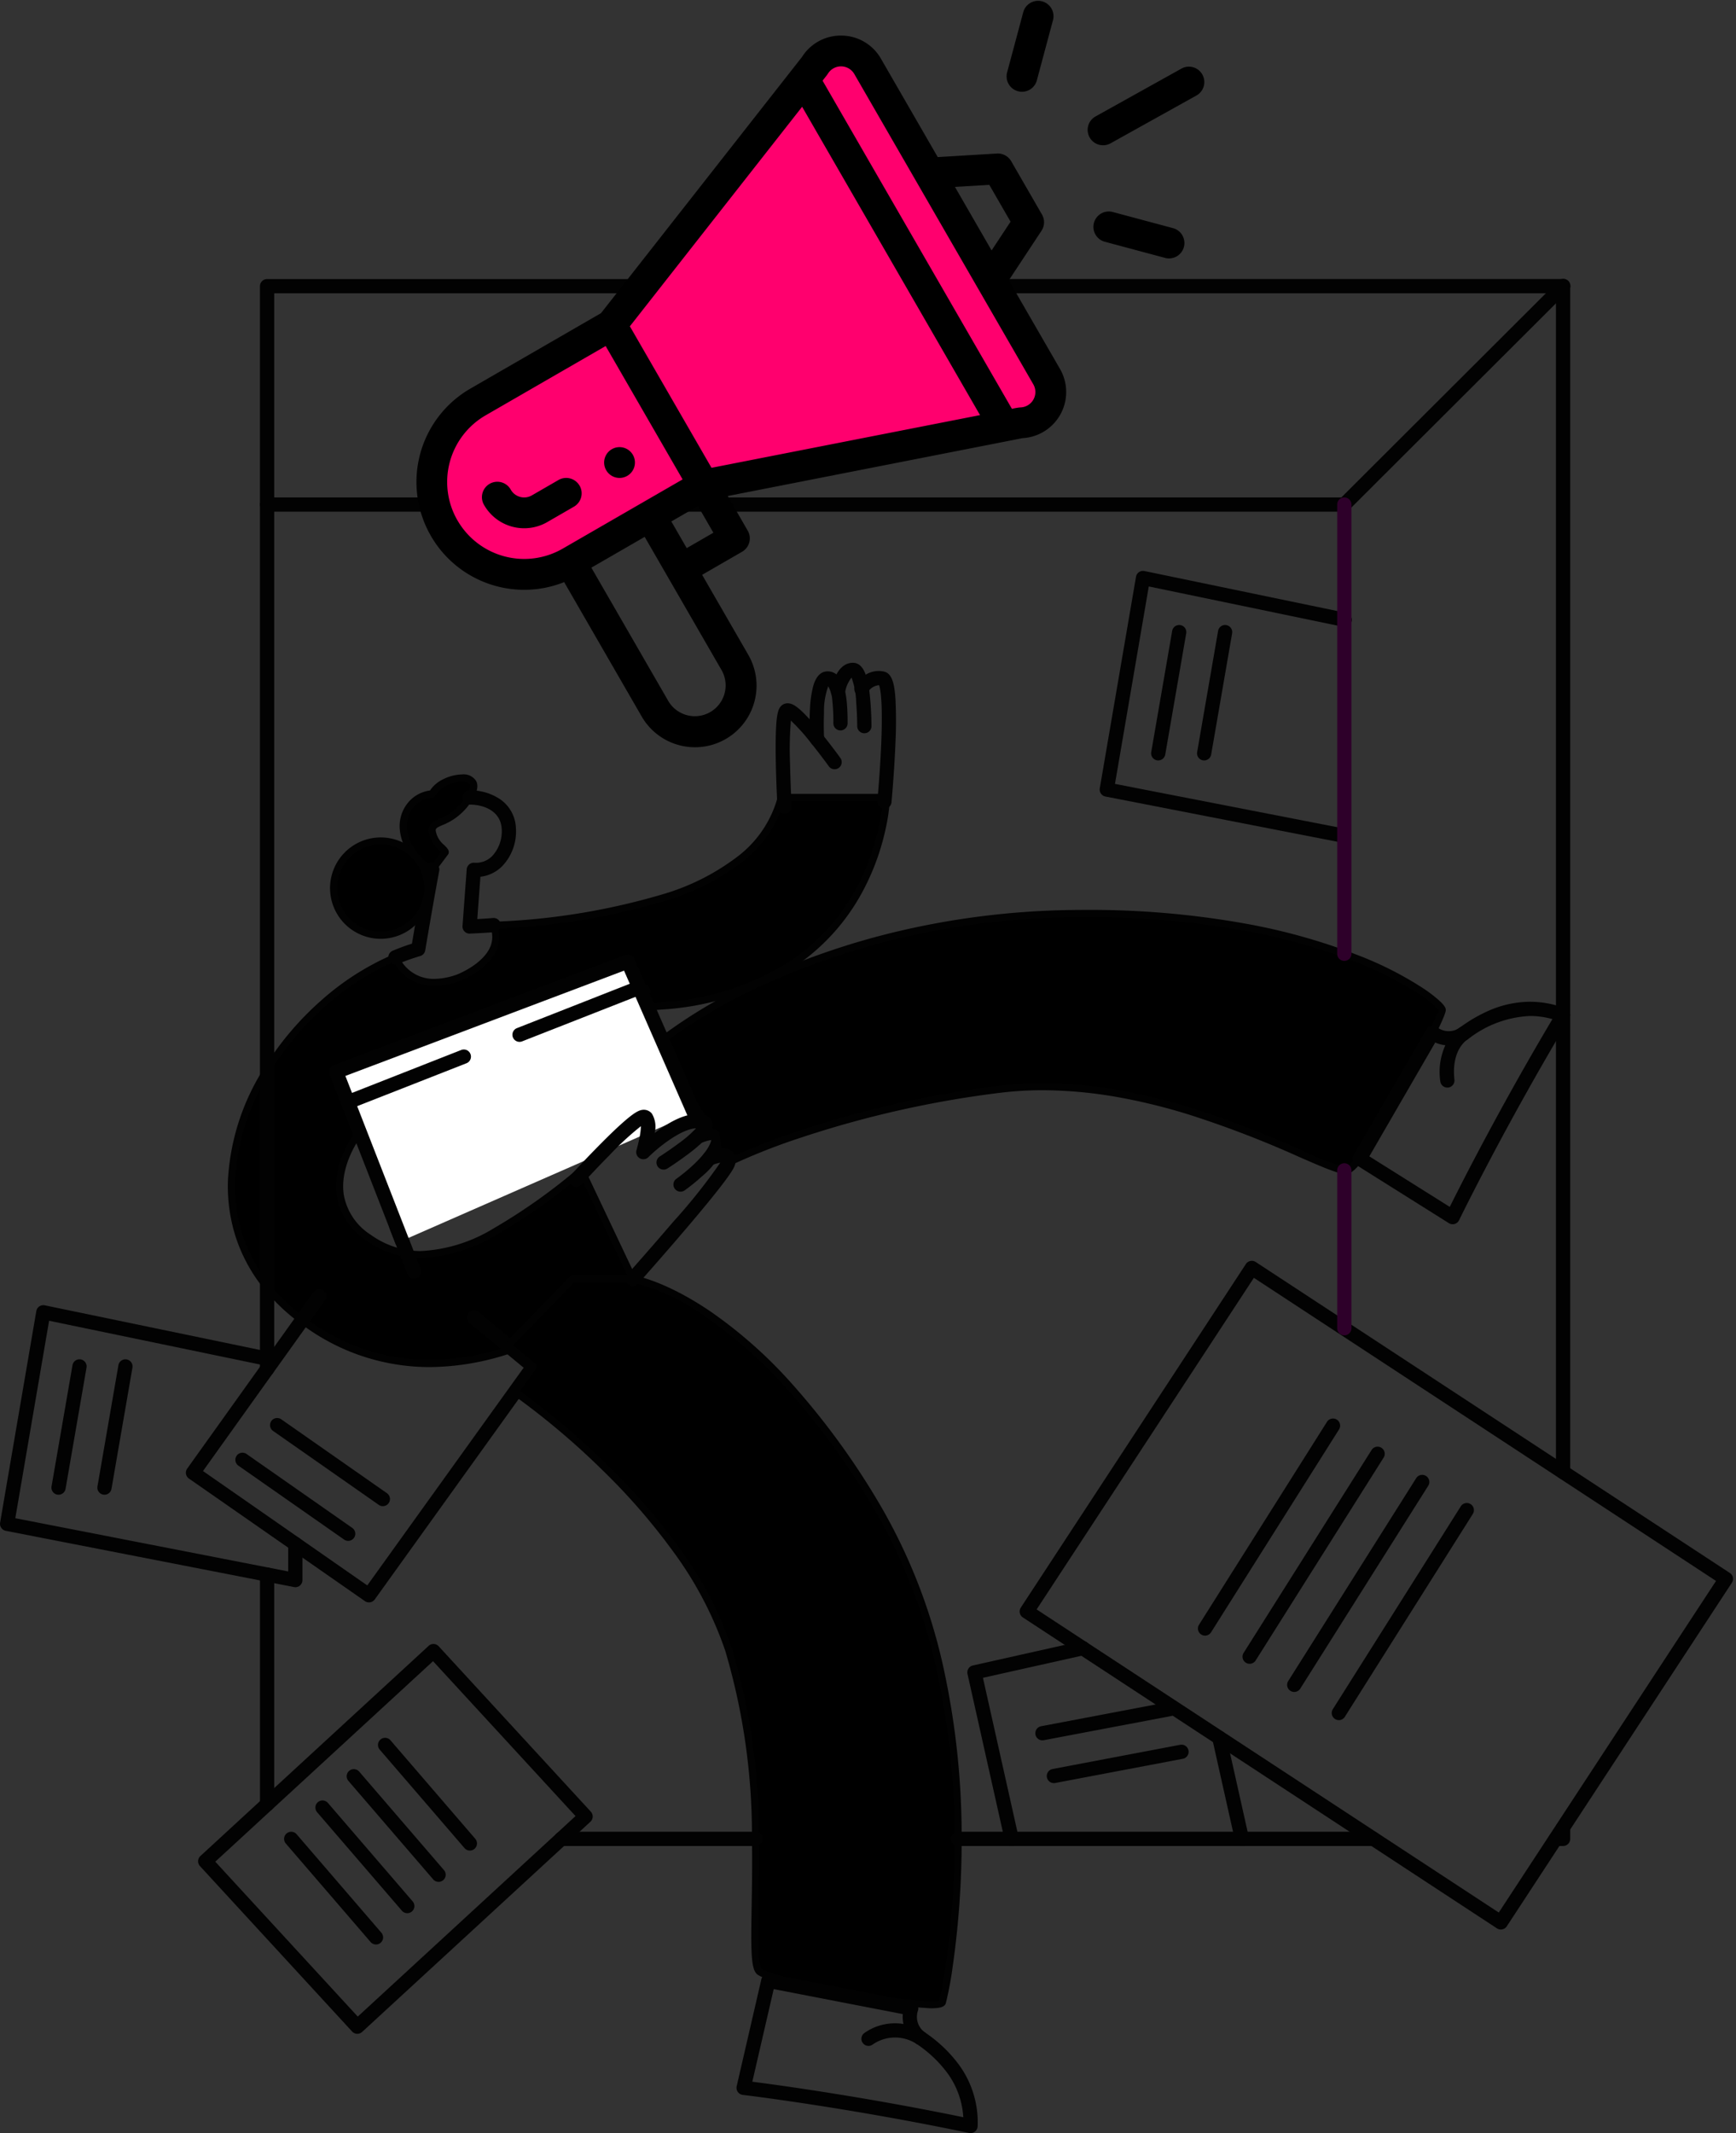 <svg id="Group_1267" data-name="Group 1267" xmlns="http://www.w3.org/2000/svg" xmlns:xlink="http://www.w3.org/1999/xlink" width="170.52" height="209.411" viewBox="0 0 170.52 209.411">
  <rect x="0" y="0" width="170.52" height="209.411" fill="#333333" stroke="none"/>
  <defs>
    <clipPath id="clip-path">
      <rect id="Rectangle_3125" data-name="Rectangle 3125" width="77.481" height="73.513" fill="none"/>
    </clipPath>
  </defs>
  <path id="Path_107221" data-name="Path 107221" d="M594.865,637.716H489.054a.7.7,0,0,1,0-1.4H594.576l21.283-21.232a.7.7,0,1,1,.988.99l-21.488,21.437A.7.7,0,0,1,594.865,637.716Z" transform="translate(-462.819 -587.485)" fill="#020202"/>
  <path id="Path_107222" data-name="Path 107222" d="M546.662,716.58s-.419,18.711-22.155,20.475c-.429.035-.857.075-1.276.115-18.771,1.879-26.905,10.617-28.3,12.286-.149.174-.219.274-.219.274S490.1,755.772,495.8,759.8a8.75,8.75,0,0,0,3.768,1.555c4.885.748,10.522-2.736,17.136-8.174l5.054,10.666a37.368,37.368,0,0,1-11.863,6.873c-5.916,2.024-13.318,2.5-20.416-2.667-.075-.055-.145-.1-.214-.159a19.111,19.111,0,0,1-3.439-3.26c-5.179-6.38-4.137-14.574,0-21.308a28.079,28.079,0,0,1,12.6-11.05s1.416,3.763,6.26,1.974c0,0,4.71-1.829,3.364-5.129,10.432-.613,25.8-2.741,28.286-12.54Z" transform="translate(-459.594 -638.294)"/>
  <path id="Path_107222_-_Outline" data-name="Path 107222 - Outline" d="M536.189,716.08h10.322a.35.35,0,0,1,.35.357,17.823,17.823,0,0,1-.413,3.016,23.439,23.439,0,0,1-2.56,6.727,20.57,20.57,0,0,1-6.71,7.075,27.376,27.376,0,0,1-12.793,4c-.432.035-.867.076-1.271.114a58,58,0,0,0-12.07,2.462,44.191,44.191,0,0,0-8.454,3.714,30.992,30.992,0,0,0-7.541,5.986l0,0c-.134.156-.2.247-.2.248l-.008.011c-.021.027-2.072,2.762-1.627,5.657a5.873,5.873,0,0,0,2.642,3.914,8.458,8.458,0,0,0,3.619,1.5,8.591,8.591,0,0,0,1.293.1,15.125,15.125,0,0,0,7.183-2.239,57.1,57.1,0,0,0,8.385-5.956.35.35,0,0,1,.538.12l5.054,10.666a.35.35,0,0,1-.08.408,31.87,31.87,0,0,1-3.366,2.579,37.192,37.192,0,0,1-8.62,4.368,25.452,25.452,0,0,1-8.223,1.445,20.9,20.9,0,0,1-12.512-4.16l-.05-.037c-.056-.04-.113-.082-.171-.127a19.521,19.521,0,0,1-3.5-3.317,15.9,15.9,0,0,1-2.828-5.188,16.333,16.333,0,0,1-.743-5.566,22.726,22.726,0,0,1,3.545-10.957,29.665,29.665,0,0,1,5.6-6.632,26.213,26.213,0,0,1,7.164-4.557.35.35,0,0,1,.462.2,3.737,3.737,0,0,0,3.507,2.23,6.722,6.722,0,0,0,2.3-.46c.085-.034,2.457-.993,3.177-2.668a2.477,2.477,0,0,0-.012-2,.35.35,0,0,1,.3-.481,66.566,66.566,0,0,0,17.033-2.808,22.563,22.563,0,0,0,7.053-3.648,10.919,10.919,0,0,0,3.881-5.822A.35.35,0,0,1,536.189,716.08Zm9.952.7h-9.683a11.664,11.664,0,0,1-4.048,5.929,23.25,23.25,0,0,1-7.271,3.768,66.318,66.318,0,0,1-16.758,2.815,3.116,3.116,0,0,1-.148,2.091c-.847,1.967-3.457,3-3.567,3.042l-.005,0a7.417,7.417,0,0,1-2.548.5,4.409,4.409,0,0,1-3.259-1.335,4.633,4.633,0,0,1-.746-1.018,25.662,25.662,0,0,0-6.666,4.306,28.953,28.953,0,0,0-5.465,6.474,22.029,22.029,0,0,0-3.442,10.616,15.638,15.638,0,0,0,.711,5.328,15.2,15.2,0,0,0,2.7,4.96,18.824,18.824,0,0,0,3.376,3.2l.007.005c.049.039.1.076.155.116l.051.037a20.216,20.216,0,0,0,12.1,4.026,24.757,24.757,0,0,0,8-1.408,35.982,35.982,0,0,0,8.442-4.277,34.174,34.174,0,0,0,3.105-2.354l-4.75-10.024a56.324,56.324,0,0,1-8.145,5.744,15.786,15.786,0,0,1-7.522,2.326,9.27,9.27,0,0,1-1.4-.1,9.148,9.148,0,0,1-3.917-1.615,6.541,6.541,0,0,1-2.931-4.383,7.842,7.842,0,0,1,.7-4.309,10.053,10.053,0,0,1,1.063-1.869c.019-.027.095-.13.235-.293,1.459-1.745,9.675-10.52,28.533-12.408.409-.039.846-.08,1.282-.115a26.7,26.7,0,0,0,12.454-3.878,19.876,19.876,0,0,0,6.485-6.821,22.623,22.623,0,0,0,2.491-6.521A19.573,19.573,0,0,0,546.141,716.779Z" transform="translate(-459.443 -638.144)" fill="#020202"/>
  <path id="Path_107223" data-name="Path 107223" d="M520.315,720.057c.085-.257-1.284-1.028-1.284-2.141s1.883-.428,3.68-3.253-2.825-2.141-3.68-.343a3.112,3.112,0,0,0-2.827,3.51c.172,2.483,2.827,3.939,2.827,3.939Z" transform="translate(-476.582 -636.376)"/>
  <path id="Path_107223_-_Outline" data-name="Path 107223 - Outline" d="M518.88,721.969a.351.351,0,0,1-.168-.043,7.182,7.182,0,0,1-1.426-1.1,4.911,4.911,0,0,1-1.581-3.126,3.613,3.613,0,0,1,.922-2.812,3.362,3.362,0,0,1,2.041-1.06,3.186,3.186,0,0,1,1.3-1.107,4.335,4.335,0,0,1,1.857-.47,1.455,1.455,0,0,1,1.364.626c.252.46.139,1.071-.336,1.818a5.964,5.964,0,0,1-2.967,2.534c-.573.25-.659.32-.659.532a2.3,2.3,0,0,0,.846,1.431c.289.293.517.525.419.82a.352.352,0,0,1-.052.1l-1.284,1.712A.35.35,0,0,1,518.88,721.969Zm2.948-9.014a3.249,3.249,0,0,0-2.632,1.365.35.35,0,0,1-.316.2,2.627,2.627,0,0,0-1.742.849,2.957,2.957,0,0,0-.736,2.287,5.044,5.044,0,0,0,2.39,3.5l.962-1.283c-.053-.057-.12-.126-.176-.182a2.873,2.873,0,0,1-1.047-1.922c0-.7.524-.93,1.078-1.172a5.276,5.276,0,0,0,2.657-2.268c.314-.494.428-.9.313-1.106C522.488,713.051,522.214,712.955,521.829,712.955Z" transform="translate(-476.431 -636.225)" fill="#020202"/>
  <path id="Path_107224" data-name="Path 107224" d="M514.338,739.826a.7.7,0,0,1-.27-1.344c.628-.263,1.264-.5,1.895-.695.882-5.2,1.3-7.358,1.3-7.38a.7.7,0,1,1,1.373.265c0,.022-.439,2.286-1.368,7.776a.7.7,0,0,1-.494.555,20.462,20.462,0,0,0-2.168.77A.7.7,0,0,1,514.338,739.826Z" transform="translate(-475.5 -645.146)" fill="#020202"/>
  <path id="Path_107225" data-name="Path 107225" d="M528.969,729.651a.7.7,0,0,1-.7-.751l.412-5.563a.7.7,0,0,1,.738-.646,2.226,2.226,0,0,0,1.773-.665,3.559,3.559,0,0,0,.927-2.663c-.1-1.757-1.759-2.38-3.151-2.38h0a.7.7,0,1,1,0-1.4h0a5.223,5.223,0,0,1,2.994.874,3.592,3.592,0,0,1,1.553,2.827,4.925,4.925,0,0,1-1.336,3.732,3.6,3.6,0,0,1-2.151,1.052l-.307,4.151c.385-.02.9-.05,1.522-.1a.7.7,0,1,1,.1,1.395c-1.453.106-2.324.131-2.36.132Z" transform="translate(-482.839 -637.995)" fill="#020202"/>
  <path id="Line_28" data-name="Line 28" d="M-.3,11.176a.7.7,0,0,1-.655-.454.7.7,0,0,1,.41-.9L28.224-.956a.7.7,0,0,1,.9.41.7.7,0,0,1-.41.9L-.056,11.132A.7.7,0,0,1-.3,11.176Z" transform="translate(34.724 97.625)" fill="#020202"/>
  <path id="Path_107226" data-name="Path 107226" d="M570.531,788.123a.7.7,0,0,1-.4-1.273c.8-.561,2.977-2.31,3.379-3.65.017-.058.029-.106.037-.145a3.56,3.56,0,0,0-1.029.316.7.7,0,0,1-.6-1.262,5.933,5.933,0,0,1,.869-.323,1.862,1.862,0,0,1,1.765.176,1.437,1.437,0,0,1,.3,1.64,7.421,7.421,0,0,1-2.232,3.028A18,18,0,0,1,570.93,788,.7.7,0,0,1,570.531,788.123Z" transform="translate(-503.685 -671.135)" fill="#020202"/>
  <path id="Path_107227" data-name="Path 107227" d="M590.862,709.277a.7.7,0,0,1-.7-.66c0-.022-.125-2.225-.166-4.479-.024-1.332-.016-2.425.025-3.247.075-1.5.242-1.941.505-2.2a.886.886,0,0,1,.71-.254c.443.036,1.089.287,3.163,2.837,1.03,1.267,1.923,2.5,1.96,2.554a.7.7,0,0,1-1.134.818c-.008-.011-.841-1.164-1.8-2.35a19.165,19.165,0,0,0-1.946-2.165,34.524,34.524,0,0,0-.082,4.241c.045,2.134.158,4.15.159,4.17a.7.7,0,0,1-.659.738Z" transform="translate(-513.794 -629.391)" fill="#020202"/>
  <path id="Path_107228" data-name="Path 107228" d="M597.4,699.494a.7.7,0,0,1-.7-.662c0-.061-.079-1.519.008-3.015a10.949,10.949,0,0,1,.306-2.184c.258-.937.707-1.435,1.333-1.48a1.375,1.375,0,0,1,1.057.38c.883.822,1,2.844,1,4.714a.7.7,0,0,1-1.4,0A17.876,17.876,0,0,0,598.9,695a3.165,3.165,0,0,0-.4-1.381,7.092,7.092,0,0,0-.414,2.636c-.053,1.29.009,2.493.01,2.5a.7.7,0,0,1-.661.735Z" transform="translate(-517.147 -626.241)" fill="#020202"/>
  <path id="Path_107229" data-name="Path 107229" d="M604.152,697.382a.7.7,0,0,1-.7-.7c0-.011,0-1.118-.1-2.31a7.824,7.824,0,0,0-.456-2.453,3,3,0,0,0-.641,1.514.7.7,0,0,1-1.381-.221c.045-.281.485-2.749,2.157-2.749.6,0,1.043.457,1.318,1.358a11.121,11.121,0,0,1,.36,2.031c.142,1.4.144,2.773.144,2.831A.7.7,0,0,1,604.152,697.382Z" transform="translate(-519.251 -625.396)" fill="#020202"/>
  <path id="Path_107230" data-name="Path 107230" d="M608.473,705.6c-.022,0-.044,0-.066,0a.7.7,0,0,1-.631-.762c0-.026.246-2.636.368-5.388.194-4.372-.075-5.641-.2-5.981h-.038a1.388,1.388,0,0,0-1.063.687.7.7,0,1,1-1.217-.688,3.149,3.149,0,0,1,.69-.8,2.41,2.41,0,0,1,2.1-.54c.8.173,1.032,1.182,1.133,2.644a41.4,41.4,0,0,1,.008,4.22c-.114,2.973-.392,5.95-.395,5.98A.7.7,0,0,1,608.473,705.6Z" transform="translate(-521.595 -626.2)" fill="#020202"/>
  <path id="Path_107231" data-name="Path 107231" d="M491.739,844.612a.7.7,0,0,1-.4-.125l-7.237-5.039-10.048-6.993a.7.7,0,0,1-.169-.981l7.277-10.173.639-.889,4.455-6.229a.7.7,0,1,1,1.137.814l-1.655,2.313-2.8,3.917-.639.889-6.864,9.6L484.9,838.3l6.672,4.646,13.948-19.413,1.412-1.961-5.342-4.408a.7.7,0,0,1,.89-1.079l5.847,4.825a.7.7,0,0,1,.122.948l-1.794,2.492L492.308,844.32A.7.7,0,0,1,491.739,844.612Z" transform="translate(-455.496 -687.303)" fill="#020202"/>
  <path id="Path_107232" data-name="Path 107232" d="M573.883,763.893s10.317-5.156,26.588-7.19,32.373,8.475,34.238,7.939,9.322-14.888,9.322-15.735-11.187-9.831-36.442-9.463-40,12.286-40,12.286l2.942,7.263s1.509,1.129,1.132,1.667l1.053.418.219,2.145S573.663,762.667,573.883,763.893Z" transform="translate(-502.36 -649.756)"/>
  <path id="Path_107232_-_Outline" data-name="Path 107232 - Outline" d="M634.393,764.861c-.722,0-2.233-.658-4.521-1.653a102,102,0,0,0-10.888-4.183,58.168,58.168,0,0,0-6.915-1.7,42.809,42.809,0,0,0-7.445-.688,34.475,34.475,0,0,0-4.26.259,101.374,101.374,0,0,0-19.312,4.337,61.46,61.46,0,0,0-7.163,2.819.35.35,0,0,1-.5-.251c-.063-.349-.17-.509-.243-.509a.319.319,0,0,0-.15.055.342.342,0,0,1-.349.047.35.35,0,0,1-.21-.29l-.2-1.934-.855-.339a.35.35,0,0,1-.16-.522c0-.052-.067-.272-.454-.665a6.125,6.125,0,0,0-.6-.525.349.349,0,0,1-.114-.149l-2.942-7.263a.35.35,0,0,1,.1-.4,51.8,51.8,0,0,1,10.608-6.053,72.813,72.813,0,0,1,12.627-4.227,78.735,78.735,0,0,1,16.98-2.084c.5-.007,1.009-.011,1.507-.011a86.11,86.11,0,0,1,15.731,1.369,59.344,59.344,0,0,1,10.941,3.081,34.3,34.3,0,0,1,6.405,3.252,13.319,13.319,0,0,1,1.591,1.219c.547.507.621.74.621.9,0,.111,0,.407-1.231,2.9-.781,1.58-1.793,3.5-2.776,5.259-1.167,2.092-2.25,3.894-3.132,5.21-1.493,2.228-2.106,2.612-2.437,2.707A.941.941,0,0,1,634.393,764.861Zm-29.769-8.919a43.511,43.511,0,0,1,7.567.7,58.879,58.879,0,0,1,7,1.716,102.6,102.6,0,0,1,10.961,4.21,20.033,20.033,0,0,0,4.242,1.595.274.274,0,0,0,.069-.006c.122-.035.628-.311,2.02-2.381.86-1.279,1.921-3.039,3.067-5.089a71.139,71.139,0,0,0,3.973-7.9,8.854,8.854,0,0,0-2.187-1.764,35.234,35.234,0,0,0-6.379-3.146,59.485,59.485,0,0,0-10.719-2.944,85.754,85.754,0,0,0-15.3-1.3c-.494,0-1,0-1.5.011a78.031,78.031,0,0,0-16.81,2.061,72.119,72.119,0,0,0-12.5,4.179,53.327,53.327,0,0,0-10.274,5.811l2.807,6.93a6.592,6.592,0,0,1,.673.61,1.759,1.759,0,0,1,.583,1.062l.77.305a.349.349,0,0,1,.219.289l.175,1.708.058,0a.866.866,0,0,1,.813.651,67.57,67.57,0,0,1,6.855-2.669,102.073,102.073,0,0,1,19.463-4.373A35.185,35.185,0,0,1,604.624,755.942Z" transform="translate(-502.209 -649.606)" fill="#020202"/>
  <path id="Path_107233" data-name="Path 107233" d="M721.114,757.223a9.708,9.708,0,0,1,3.494.664.7.7,0,0,1,.349,1.012c-6.315,10.526-10.774,19.681-10.818,19.773a.7.7,0,0,1-1,.287l-9.128-5.732a.7.7,0,0,1-.233-.943l7.163-12.367a.7.7,0,0,1,.485-.344.685.685,0,0,1,.566.156,1.864,1.864,0,0,0,2.3-.029,14.726,14.726,0,0,1,2.727-1.585A10.239,10.239,0,0,1,721.114,757.223Zm2.2,1.705a8.135,8.135,0,0,0-2.2-.307,10.559,10.559,0,0,0-6.01,2.214,3.347,3.347,0,0,1-1.979.674,3.291,3.291,0,0,1-1.327-.285L705.325,772.4l7.9,4.961C714.359,775.084,718.19,767.527,723.31,758.928Z" transform="translate(-570.821 -658.88)" fill="#020202"/>
  <path id="Line_29" data-name="Line 29" d="M10.084,7.656a.7.7,0,0,1-.4-.126L-.7.272A.7.7,0,0,1-.874-.7.7.7,0,0,1,.1-.874L10.485,6.384a.7.7,0,0,1-.4,1.272Z" transform="translate(27.524 140.206)" fill="#020202"/>
  <path id="Line_30" data-name="Line 30" d="M10.084,7.656a.7.7,0,0,1-.4-.126L-.7.272A.7.7,0,0,1-.874-.7.7.7,0,0,1,.1-.874L10.485,6.384a.7.7,0,0,1-.4,1.272Z" transform="translate(24.117 143.613)" fill="#020202"/>
  <path id="Path_107234" data-name="Path 107234" d="M539.315,820l-2.494-2.058,6.344-6.535h5.929s11.693,1.774,23.974,22.36c6.355,10.651,7.96,23.013,7.97,32.612a87,87,0,0,1-.867,12.416,33.722,33.722,0,0,1-.673,3.624c-.374,1.121-16.463-1.874-17.958-3-.369-.274-.463-1.47-.468-3.319-.01-2.358.135-5.777.065-9.724a64.9,64.9,0,0,0-2.642-18.576c-4.546-14.036-20.974-25.31-20.974-25.31Z" transform="translate(-486.928 -685.858)"/>
  <path id="Path_107234_-_Outline" data-name="Path 107234 - Outline" d="M543.015,810.91h5.929a.351.351,0,0,1,.052,0c.122.018,3.053.49,7.525,3.516a44.88,44.88,0,0,1,7.727,6.774,73.949,73.949,0,0,1,8.97,12.236,55.086,55.086,0,0,1,6.406,16.807,77.382,77.382,0,0,1,1.613,15.984,87.04,87.04,0,0,1-.871,12.467,33.43,33.43,0,0,1-.688,3.687c-.136.4-.7.483-1.5.483a63.886,63.886,0,0,1-9.408-1.272c-3.175-.616-6.837-1.476-7.59-2.041-.448-.333-.6-1.241-.608-3.6,0-.894.014-1.919.035-3.105.034-1.952.073-4.164.03-6.614a63.6,63.6,0,0,0-2.625-18.475,36,36,0,0,0-5.142-9.773A61.713,61.713,0,0,0,545.918,830a74.162,74.162,0,0,0-8.745-7.362.35.35,0,0,1-.086-.493l1.6-2.227-2.242-1.85a.35.35,0,0,1-.028-.513l6.344-6.535A.35.35,0,0,1,543.015,810.91Zm5.9.7h-5.752l-5.977,6.157,2.2,1.817a.35.35,0,0,1,.061.474l-1.588,2.206a77.019,77.019,0,0,1,8.537,7.224,62.434,62.434,0,0,1,7.036,8.088,36.7,36.7,0,0,1,5.244,9.973,64.271,64.271,0,0,1,2.659,18.678c.043,2.462,0,4.68-.03,6.638-.021,1.183-.039,2.2-.035,3.091a19.447,19.447,0,0,0,.1,2.208c.09.718.227.828.232.832.527.4,3.53,1.182,7.3,1.915a61.92,61.92,0,0,0,9.275,1.259,2.913,2.913,0,0,0,.861-.08c.087-.319.342-1.5.637-3.492a86.32,86.32,0,0,0,.863-12.364,76.677,76.677,0,0,0-1.6-15.839,54.391,54.391,0,0,0-6.323-16.594,73.25,73.25,0,0,0-8.884-12.12,44.183,44.183,0,0,0-7.6-6.669A20.556,20.556,0,0,0,548.915,811.609Z" transform="translate(-486.777 -685.708)" fill="#020202"/>
  <path id="Path_107235" data-name="Path 107235" d="M561.144,799.6a.7.7,0,0,1-.522-1.165c.022-.025,2.233-2.506,4.476-5.132a56.17,56.17,0,0,0,4.629-5.811,4.337,4.337,0,0,0-.85.255.7.7,0,0,1-.544-1.288,6.281,6.281,0,0,1,.848-.279,1.812,1.812,0,0,1,1.7.194,1.19,1.19,0,0,1,.294,1.3c-.083.3-.278.989-4.961,6.476-2.27,2.66-4.523,5.188-4.546,5.214A.7.7,0,0,1,561.144,799.6Z" transform="translate(-498.978 -673.35)" fill="#020202"/>
  <path id="Path_107236" data-name="Path 107236" d="M585.39,948.659a.712.712,0,0,1,.133.013l14.031,2.714a.7.7,0,0,1,.484.346.685.685,0,0,1,.038.586,2.018,2.018,0,0,0-.078.788,1.875,1.875,0,0,0,.858,1.372,13.48,13.48,0,0,1,3.265,3.126,9.568,9.568,0,0,1,1.831,6.031.7.7,0,0,1-.842.661c-12.014-2.516-22.125-3.728-22.226-3.74a.7.7,0,0,1-.6-.852l2.424-10.5A.7.7,0,0,1,585.39,948.659Zm13.213,3.967-12.682-2.453-2.1,9.09c2.524.324,10.919,1.467,20.722,3.485a8.171,8.171,0,0,0-1.558-4.33,12.142,12.142,0,0,0-2.933-2.8,3.235,3.235,0,0,1-1.452-2.458A3.427,3.427,0,0,1,598.6,952.626Z" transform="translate(-509.923 -754.899)" fill="#020202"/>
  <path id="Rectangle_3123" data-name="Rectangle 3123" d="M.7,0H56.4a.7.7,0,0,1,.7.7V41.039a.7.7,0,0,1-.7.7H.7a.7.7,0,0,1-.7-.7V.7A.7.7,0,0,1,.7,0Zm55,1.4H1.4V40.339H55.7Z" transform="matrix(0.836, 0.548, -0.548, 0.836, 122.76, 123.508)" fill="#020202"/>
  <path id="Rectangle_3124" data-name="Rectangle 3124" d="M.7,0H31.168a.7.7,0,0,1,.7.7V22.766a.7.7,0,0,1-.7.7H.7a.7.7,0,0,1-.7-.7V.7A.7.7,0,0,1,.7,0ZM30.469,1.4H1.4V22.066h29.07Z" transform="translate(19.168 182.682) rotate(-42.623)" fill="#020202"/>
  <path id="Path_107237" data-name="Path 107237" d="M466.131,844.666a.7.7,0,0,1-.134-.013l-28.309-5.52a.7.7,0,0,1-.555-.8l3.555-20.77a.7.7,0,0,1,.831-.567l22.618,4.689a.7.7,0,0,1-.284,1.369l-21.909-4.542-3.318,19.383,26.805,5.226v-2.695a.7.7,0,1,1,1.4,0v3.544a.7.7,0,0,1-.7.7Z" transform="translate(-437.122 -688.851)" fill="#020202"/>
  <path id="Line_31" data-name="Line 31" d="M-.3,12.295a.7.7,0,0,1-.12-.01.7.7,0,0,1-.57-.808L1.068-.42a.7.7,0,0,1,.808-.57.7.7,0,0,1,.57.808L.388,11.715A.7.7,0,0,1-.3,12.295Z" transform="translate(6.052 134.445)" fill="#020202"/>
  <path id="Line_32" data-name="Line 32" d="M-.3,12.295a.7.7,0,0,1-.12-.01.7.7,0,0,1-.57-.808L1.068-.42a.7.7,0,0,1,.808-.57.7.7,0,0,1,.57.808L.388,11.715A.7.7,0,0,1-.3,12.295Z" transform="translate(10.563 134.445)" fill="#020202"/>
  <path id="Path_107238" data-name="Path 107238" d="M677.866,699.064a.7.7,0,0,1-.135-.013L654.4,694.506a.7.7,0,0,1-.556-.8l3.559-20.77a.7.7,0,0,1,.831-.567l19.773,4.1a.7.7,0,1,1-.284,1.369l-19.064-3.955-3.321,19.382L678,697.679a.7.7,0,0,1-.133,1.386Z" transform="translate(-545.819 -616.31)" fill="#020202"/>
  <path id="Line_33" data-name="Line 33" d="M-.3,12.295a.7.7,0,0,1-.12-.01.7.7,0,0,1-.57-.808L1.068-.42a.7.7,0,0,1,.808-.57.7.7,0,0,1,.57.808L.388,11.715A.7.7,0,0,1-.3,12.295Z" transform="translate(114.07 62.357)" fill="#020202"/>
  <path id="Line_34" data-name="Line 34" d="M-.3,12.295a.7.7,0,0,1-.12-.01.7.7,0,0,1-.57-.808L1.068-.42a.7.7,0,0,1,.808-.57.7.7,0,0,1,.57.808L.388,11.715A.7.7,0,0,1-.3,12.295Z" transform="translate(118.58 62.357)" fill="#020202"/>
  <path id="Line_35" data-name="Line 35" d="M8.026,10.067a.7.7,0,0,1-.53-.243L-.831.156A.7.7,0,0,1-.757-.831a.7.7,0,0,1,.986.074L8.556,8.912a.7.7,0,0,1-.53,1.156Z" transform="translate(28.906 180.826)" fill="#020202"/>
  <path id="Line_36" data-name="Line 36" d="M8.026,10.067a.7.7,0,0,1-.53-.243L-.831.156A.7.7,0,0,1-.757-.831a.7.7,0,0,1,.986.074L8.556,8.912a.7.7,0,0,1-.53,1.156Z" transform="translate(31.98 177.752)" fill="#020202"/>
  <path id="Line_37" data-name="Line 37" d="M8.026,10.067a.7.7,0,0,1-.53-.243L-.831.156A.7.7,0,0,1-.757-.831a.7.7,0,0,1,.986.074L8.556,8.912a.7.7,0,0,1-.53,1.156Z" transform="translate(35.054 174.678)" fill="#020202"/>
  <path id="Line_38" data-name="Line 38" d="M8.026,10.067a.7.7,0,0,1-.53-.243L-.831.156A.7.7,0,0,1-.757-.831a.7.7,0,0,1,.986.074L8.556,8.912a.7.7,0,0,1-.53,1.156Z" transform="translate(38.128 171.604)" fill="#020202"/>
  <g id="Group_1241" data-name="Group 1241" transform="translate(95.017 161.109)">
    <path id="Path_107239" data-name="Path 107239" d="M632.112,903.265a.7.7,0,0,1-.682-.547l-3.658-16.343a.7.7,0,0,1,.53-.835l10.611-2.372a.7.7,0,1,1,.305,1.365l-9.929,2.22,3.506,15.661a.7.7,0,0,1-.683.852Z" transform="translate(-627.755 -883.15)" fill="#020202"/>
    <path id="Line_39" data-name="Line 39" d="M1.917,10.307a.7.7,0,0,1-.682-.547L-.983-.148a.7.7,0,0,1,.53-.835.7.7,0,0,1,.835.53L2.6,9.455a.7.7,0,0,1-.683.852Z" transform="translate(25.054 9.807)" fill="#020202"/>
    <path id="Line_40" data-name="Line 40" d="M-.3,2.775a.7.7,0,0,1-.686-.569.7.7,0,0,1,.557-.817L12.106-.988a.7.7,0,0,1,.817.557.7.7,0,0,1-.557.817L-.171,2.763A.7.7,0,0,1-.3,2.775Z" transform="translate(7.677 6.967)" fill="#020202"/>
    <path id="Line_41" data-name="Line 41" d="M-.3,2.775a.7.7,0,0,1-.686-.569.7.7,0,0,1,.557-.817L12.106-.988a.7.7,0,0,1,.817.557.7.7,0,0,1-.557.817L-.171,2.763A.7.7,0,0,1-.3,2.775Z" transform="translate(8.802 11.167)" fill="#020202"/>
  </g>
  <path id="Line_42" data-name="Line 42" d="M1.434,4.847A.7.7,0,0,1,.782,4.4L-.952-.047a.7.7,0,0,1,.4-.906.7.7,0,0,1,.906.4L2.085,3.894a.7.7,0,0,1-.651.953Z" transform="translate(39.24 120.697)" fill="#020202"/>
  <path id="Line_43" data-name="Line 43" d="M.676,2.082A.7.7,0,0,1,.07,1.734L-.906.05A.7.7,0,0,1-.652-.906.7.7,0,0,1,.3-.652L1.28,1.032a.7.7,0,0,1-.6,1.05Z" transform="translate(68.106 108.703)" fill="#020202"/>
  <path id="Line_44" data-name="Line 44" d="M-.3,20.315a.7.7,0,0,1-.373-.108.7.7,0,0,1-.218-.965L11.678-.674a.7.7,0,0,1,.965-.218.7.7,0,0,1,.218.965L.291,19.988A.7.7,0,0,1-.3,20.315Z" transform="translate(118.666 140.257)" fill="#020202"/>
  <path id="Line_45" data-name="Line 45" d="M-.3,20.315a.7.7,0,0,1-.373-.108.7.7,0,0,1-.218-.965L11.678-.674a.7.7,0,0,1,.965-.218.7.7,0,0,1,.218.965L.291,19.988A.7.7,0,0,1-.3,20.315Z" transform="translate(123.047 143.022)" fill="#020202"/>
  <path id="Line_46" data-name="Line 46" d="M-.3,20.315a.7.7,0,0,1-.373-.108.7.7,0,0,1-.218-.965L11.678-.674a.7.7,0,0,1,.965-.218.7.7,0,0,1,.218.965L.291,19.988A.7.7,0,0,1-.3,20.315Z" transform="translate(127.428 145.787)" fill="#020202"/>
  <path id="Line_47" data-name="Line 47" d="M-.3,20.315a.7.7,0,0,1-.373-.108.7.7,0,0,1-.218-.965L11.678-.674a.7.7,0,0,1,.965-.218.7.7,0,0,1,.218.965L.291,19.988A.7.7,0,0,1-.3,20.315Z" transform="translate(131.809 148.552)" fill="#020202"/>
  <path id="Line_48" data-name="Line 48" d="M40.486.4H-.3A.7.7,0,0,1-1-.3.7.7,0,0,1-.3-1H40.486a.7.7,0,0,1,.7.7A.7.7,0,0,1,40.486.4Z" transform="translate(94.412 180.825)" fill="#020202"/>
  <path id="Path_107240" data-name="Path 107240" d="M688.456,732.687a.7.7,0,0,1-.7-.7V616.279H632.81a.7.7,0,0,1,0-1.4h55.647a.7.7,0,0,1,.7.7V731.988A.7.7,0,0,1,688.456,732.687Z" transform="translate(-534.923 -587.485)" fill="#020202"/>
  <path id="Path_107241" data-name="Path 107241" d="M489.054,722.589a.7.7,0,0,1-.7-.7V615.58a.7.7,0,0,1,.7-.7h36.054a.7.7,0,1,1,0,1.4H489.754v105.61A.7.7,0,0,1,489.054,722.589Z" transform="translate(-462.819 -587.485)" fill="#020202"/>
  <path id="Path_107242" data-name="Path 107242" d="M743.742,921.016h-.708a.7.7,0,0,1,0-1.4h.009v-.377a.7.7,0,1,1,1.4,0v1.077A.7.7,0,0,1,743.742,921.016Z" transform="translate(-590.208 -739.792)" fill="#020202"/>
  <path id="Line_49" data-name="Line 49" d="M18.779.4H-.3A.7.7,0,0,1-1-.3.7.7,0,0,1-.3-1h19.08a.7.7,0,0,1,.7.7A.7.7,0,0,1,18.779.4Z" transform="translate(55.43 180.825)" fill="#020202"/>
  <path id="Line_50" data-name="Line 50" d="M-.3,22.947a.7.7,0,0,1-.7-.7V-.3A.7.7,0,0,1-.3-1a.7.7,0,0,1,.7.7V22.248A.7.7,0,0,1-.3,22.947Z" transform="translate(26.536 154.877)" fill="#020202"/>
  <path id="Path_107243" data-name="Path 107243" d="M563.816,570.226s-4.814.484-4.545.969-19.432,26.16-19.432,26.16-14.623,7.1-15.951,10.012-2.871,5.652,0,9.527,6.688,4.41,10.867,3.714l13.581-8.074s28.095-5.813,29.177-5.974,7.38-.144,4.957-4.917S563.816,570.226,563.816,570.226Z" transform="translate(-479.626 -564.887)" fill="#FF006E"/>
  <path id="Path_107243_-_Outline" data-name="Path 107243 - Outline" d="M563.516,569.226a.7.7,0,0,1,.6.335c.663,1.089,16.273,26.722,18.68,31.464a3.8,3.8,0,0,1,.275,3.652c-1.027,1.85-3.919,2.106-5.308,2.228-.19.017-.354.031-.445.045-.837.125-19.282,3.928-29.023,5.944l-13.48,8.014a.7.7,0,0,1-.242.089,18.138,18.138,0,0,1-3,.269,10,10,0,0,1-8.546-4.256,7.691,7.691,0,0,1-1.737-5.346,13.335,13.335,0,0,1,1.441-4.408q.111-.24.221-.48c.366-.8,1.412-1.779,3.291-3.076,1.4-.963,3.238-2.087,5.476-3.34,3.363-1.883,6.636-3.5,7.364-3.862.7-.918,5-6.528,9.326-12.251,7.953-10.526,9.564-12.923,9.853-13.448a.784.784,0,0,1,.087-.308c.191-.366.627-.534,1.268-.688.406-.1.949-.2,1.611-.3,1.111-.166,2.172-.273,2.217-.278Q563.481,569.226,563.516,569.226Zm-29.305,50.413,13.467-8.007a.7.7,0,0,1,.216-.084c1.148-.237,28.127-5.819,29.215-5.981.132-.02.307-.035.528-.055,1.06-.094,3.542-.313,4.209-1.514a2.545,2.545,0,0,0-.3-2.34c-2.226-4.385-16.406-27.719-18.4-30.99-.362.041-.91.106-1.481.188a13.73,13.73,0,0,0-2.074.4,2.809,2.809,0,0,1-.2.37c-.135.224-.333.526-.606.924-.49.715-1.223,1.74-2.177,3.046-1.6,2.193-3.857,5.214-6.7,8.979-4.837,6.407-9.771,12.838-9.82,12.9a.7.7,0,0,1-.249.2c-.036.018-3.686,1.794-7.446,3.9-6.714,3.76-7.953,5.29-8.174,5.774q-.111.244-.224.486c-1.242,2.687-2.315,5.007.15,8.335a8.86,8.86,0,0,0,3.408,2.88,9.349,9.349,0,0,0,4.014.81A16.576,16.576,0,0,0,534.211,619.639Z" transform="translate(-479.325 -564.586)" fill="#2e002a"/>
  <g id="Group_1244" data-name="Group 1244" transform="translate(40.904)">
    <g id="Group_1243" data-name="Group 1243">
      <g id="Group_1242" data-name="Group 1242" clip-path="url(#clip-path)">
        <path id="Path_107244" data-name="Path 107244" d="M558.047,650.4a1.512,1.512,0,1,0-2.065-.554,1.512,1.512,0,0,0,2.065.554Zm0,0" transform="translate(-537.341 -603.683)"/>
        <path id="Path_107245" data-name="Path 107245" d="M576.974,590.545l3.211-4.863a1.514,1.514,0,0,0,.047-1.589l-3.024-5.237a1.514,1.514,0,0,0-1.4-.753l-5.817.349-5.578-9.661a4.5,4.5,0,0,0-3.871-2.268h-.057a4.5,4.5,0,0,0-3.819,2.09l-19.749,25.159-12.839,7.413a10.583,10.583,0,0,0,9.219,18.992h0l7.613,13.188a6.047,6.047,0,1,0,10.474-6.047l-4.535-7.857,3.928-2.267a1.512,1.512,0,0,0,.553-2.065l-1.966-3.405,28.957-5.68a4.534,4.534,0,0,0,3.676-6.8l-5.024-8.7m-28.207,38.285a3.024,3.024,0,0,1-5.238,3.023l-7.559-13.094,5.238-3.023c8.748,15.155,7.419,12.852,7.56,13.095Zm-3.43-11.989-1.512-2.618,2.618-1.512,1.512,2.618Zm29.72-35.665,2.089,3.619-1.863,2.822-3.6-6.238ZM559.2,570.272a1.511,1.511,0,0,1,2.6.03L579.38,600.76a1.511,1.511,0,0,1-1.272,2.266,5.628,5.628,0,0,0-.829.141l-18.6-32.218c.39-.5.441-.551.518-.677Zm-2.529,3.24,17.476,30.27-26.376,5.173-8.02-13.891ZM522.823,614.13A7.552,7.552,0,0,1,525.59,603.8l11.783-6.8,7.559,13.093-11.783,6.8a7.569,7.569,0,0,1-10.326-2.768Zm0,0" transform="translate(-518.786 -563.03)"/>
        <path id="Path_107246" data-name="Path 107246" d="M541.3,654.4a1.513,1.513,0,0,0-2.065-.554l-2.619,1.512a1.514,1.514,0,0,1-2.065-.553,1.512,1.512,0,1,0-2.618,1.512,4.542,4.542,0,0,0,6.2,1.66l2.618-1.512a1.513,1.513,0,0,0,.554-2.065Zm0,0" transform="translate(-525.279 -606.725)"/>
        <path id="Path_107247" data-name="Path 107247" d="M660.319,572.818l-8.424,4.688a1.512,1.512,0,1,0,1.47,2.642l8.423-4.687a1.512,1.512,0,0,0-1.469-2.643Zm0,0" transform="translate(-585.16 -566.091)"/>
        <path id="Path_107248" data-name="Path 107248" d="M660.011,602.8l-5.841-1.565a1.512,1.512,0,1,0-.783,2.92l5.842,1.565a1.512,1.512,0,1,0,.782-2.92Zm0,0" transform="translate(-585.735 -580.413)"/>
        <path id="Path_107249" data-name="Path 107249" d="M636.725,560.863l-1.567,5.841a1.512,1.512,0,1,0,2.92.784l1.567-5.842a1.512,1.512,0,1,0-2.92-.783Zm0,0" transform="translate(-577.129 -559.628)"/>
      </g>
    </g>
  </g>
  <path id="Path_107250" data-name="Path 107250" d="M607.574,960.646a.7.7,0,0,1-.386-1.282,5.227,5.227,0,0,1,4.215-.793,5.17,5.17,0,0,1,1.82.821l-.852,1.109,0,0a3.861,3.861,0,0,0-4.415.026A.7.7,0,0,1,607.574,960.646Z" transform="translate(-522.265 -759.796)" fill="#020202"/>
  <path id="Path_107251" data-name="Path 107251" d="M721.6,768.044a.7.7,0,0,1-.694-.624,6.342,6.342,0,0,1,.818-4.145,3.734,3.734,0,0,1,1.26-1.232l.649,1.239.008,0c-.069.038-1.674.973-1.345,3.991a.7.7,0,0,1-.7.775Z" transform="translate(-579.434 -661.275)" fill="#020202"/>
  <path id="Path_107252" data-name="Path 107252" d="M509.436,776.313l-6.469-16.584,28.653-10.823,6.5,14.838" transform="translate(-469.947 -654.508)" fill="#fff"/>
  <path id="Path_107252_-_Outline" data-name="Path 107252 - Outline" d="M509.136,776.712a.7.7,0,0,1-.652-.445l-6.469-16.584a.7.7,0,0,1,.4-.908l28.653-10.823a.7.7,0,0,1,.888.374l6.5,14.838a.7.7,0,1,1-1.281.561l-6.232-14.23-27.37,10.338,6.212,15.926a.7.7,0,0,1-.651.954Z" transform="translate(-469.647 -654.207)" fill="#020202"/>
  <path id="Path_107253" data-name="Path 107253" d="M549.975,786.068a.7.7,0,0,1-.516-1.171c.014-.015,1.417-1.547,2.929-3.07.893-.9,1.652-1.624,2.254-2.15,1.063-.93,1.513-1.142,1.862-1.174a1.022,1.022,0,0,1,.9.368,2.5,2.5,0,0,1,.276,1.908c.137-.1.279-.211.427-.316,1.627-1.161,3.023-1.672,4.148-1.519a1.143,1.143,0,0,1,1.1.859,1.951,1.951,0,0,1-.733,1.627,13.428,13.428,0,0,1-1.512,1.311c-1.072.821-2.152,1.508-2.2,1.537a.7.7,0,0,1-.75-1.181c.009-.006.939-.6,1.894-1.313a11.144,11.144,0,0,0,1.688-1.467c-1.589.082-3.935,2.086-4.68,2.835a.7.7,0,0,1-1.167-.688c0-.006.17-.59.3-1.255a6.717,6.717,0,0,0,.134-1.1,28.768,28.768,0,0,0-3.078,2.84c-1.44,1.458-2.744,2.881-2.757,2.9A.7.7,0,0,1,549.975,786.068Z" transform="translate(-493.375 -669.551)" fill="#020202"/>
  <path id="Line_51" data-name="Line 51" d="M-.3,4.772a.7.7,0,0,1-.651-.444.7.7,0,0,1,.4-.906L10.583-.952a.7.7,0,0,1,.906.4.7.7,0,0,1-.4.906L-.045,4.723A.7.7,0,0,1-.3,4.772Z" transform="translate(34.724 104.029)" fill="#020202"/>
  <path id="Line_52" data-name="Line 52" d="M-.3,4.772a.7.7,0,0,1-.651-.444.7.7,0,0,1,.4-.906L10.583-.952a.7.7,0,0,1,.906.4.7.7,0,0,1-.4.906L-.045,4.723A.7.7,0,0,1-.3,4.772Z" transform="translate(51.331 97.509)" fill="#020202"/>
  <path id="Line_53" data-name="Line 53" d="M-.3,15.895a.7.7,0,0,1-.7-.7V-.3A.7.7,0,0,1-.3-1a.7.7,0,0,1,.7.7V15.2A.7.7,0,0,1-.3,15.895Z" transform="translate(132.347 115.197)" fill="#2e002a"/>
  <path id="Line_54" data-name="Line 54" d="M-.3,44.5a.7.7,0,0,1-.7-.7V-.3A.7.7,0,0,1-.3-1a.7.7,0,0,1,.7.7V43.8A.7.7,0,0,1-.3,44.5Z" transform="translate(132.347 49.833)" fill="#2e002a"/>
  <rect id="Rectangle_3126" data-name="Rectangle 3126" width="9.253" height="9.253" rx="4.627" transform="translate(32.769 82.561)"/>
  <path id="Rectangle_3126_-_Outline" data-name="Rectangle 3126 - Outline" d="M4.476-.5A4.976,4.976,0,1,1-.5,4.476,4.982,4.982,0,0,1,4.476-.5Zm0,9.253A4.277,4.277,0,1,0,.2,4.476,4.282,4.282,0,0,0,4.476,8.753Z" transform="translate(32.919 82.711)" fill="#020202"/>
</svg>
